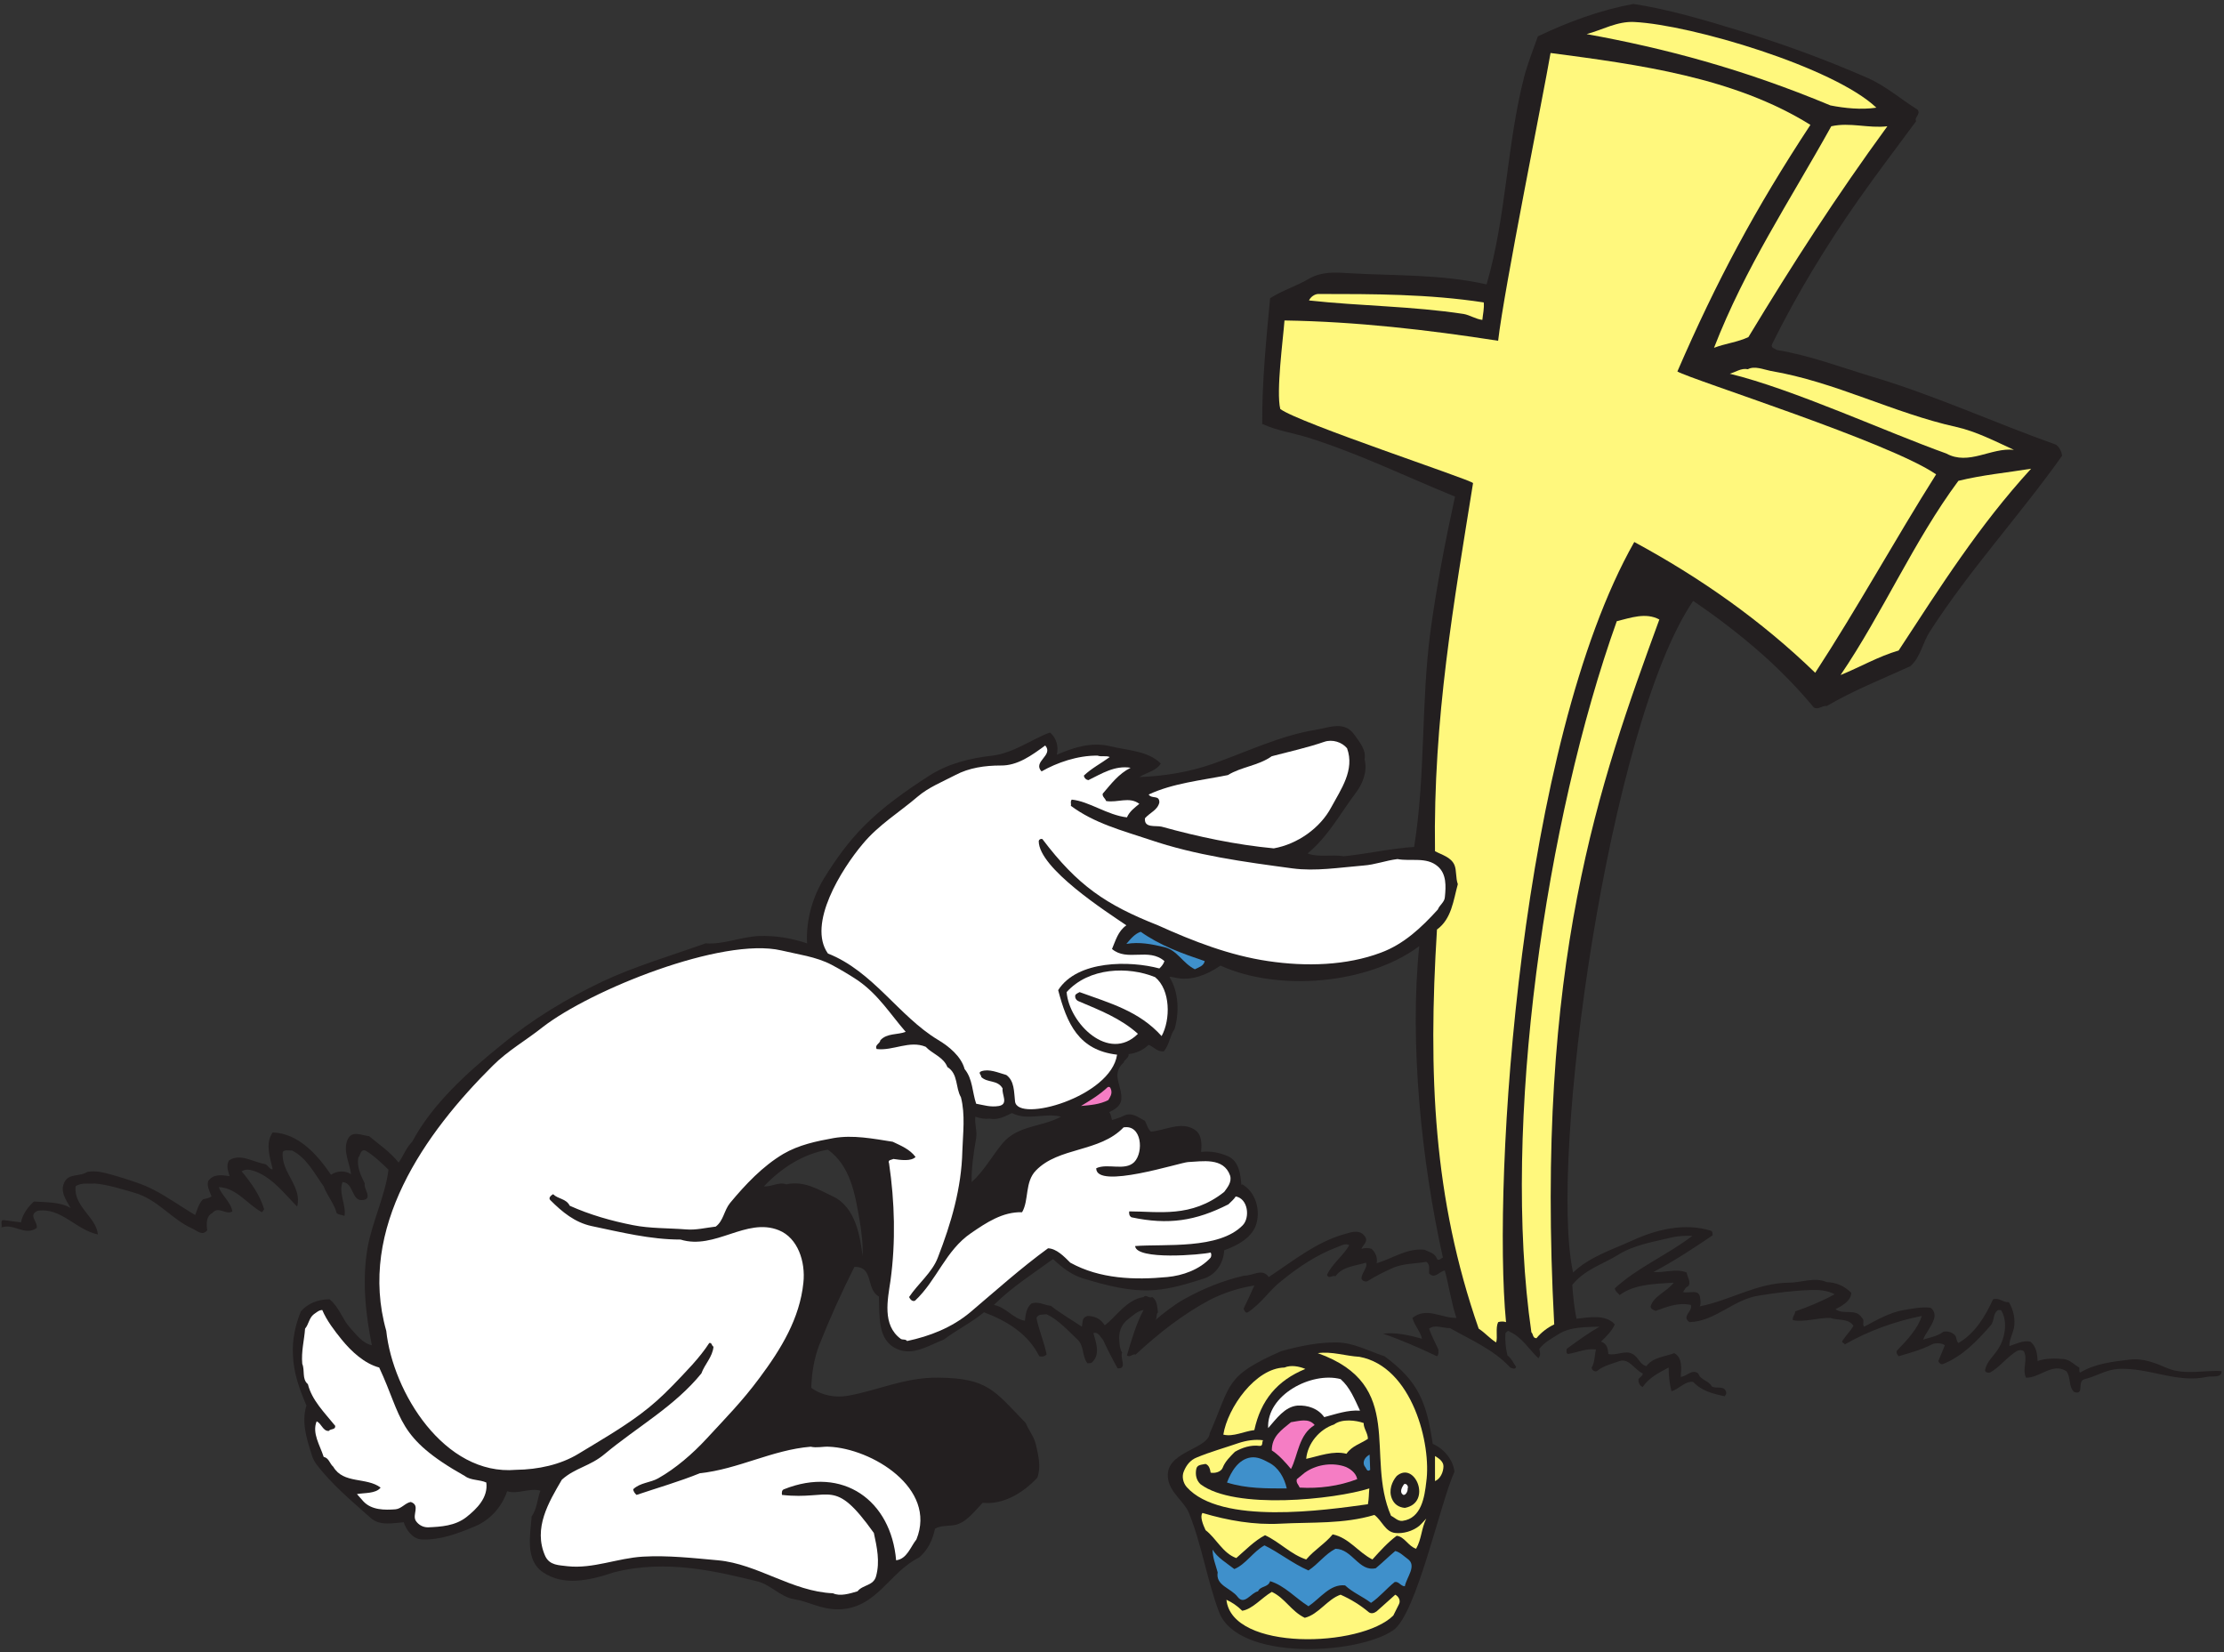 <?xml version="1.0" encoding="UTF-8" standalone="no"?>
<svg
   xmlns:dc="http://purl.org/dc/elements/1.1/"
   xmlns:cc="http://creativecommons.org/ns#"
   xmlns:rdf="http://www.w3.org/1999/02/22-rdf-syntax-ns#"
   xmlns:svg="http://www.w3.org/2000/svg"
   xmlns="http://www.w3.org/2000/svg"
   viewBox="0 0 757.333 562.667"
   height="562.667"
   width="757.333"
   xml:space="preserve"
   id="svg2"
   version="1.1"><rect x="0" y="0" width="757.333" height="562.667" fill="#333333" stroke="none"/><defs
     id="defs6" /><g
     transform="matrix(1.333,0,0,-1.333,0,562.667)"
     id="g10"><g
       transform="scale(0.1)"
       id="g12"><path
         id="path14"
         style="fill:#231f20;fill-opacity:1;fill-rule:evenodd;stroke:none"
         d="m 3090.56,559.84 c 55.44,126.719 37.44,145.441 182.16,209.519 46.8,12.961 95.04,23.039 143.28,22.321 42.48,-0.719 80.64,-22.321 120.96,-35.282 86.4,-64.078 107.28,-116.636 123.12,-223.918 28.08,-11.519 52.56,-41.039 55.44,-71.281 -36,-77.758 -96.48,-362.879 -156.24,-404.64 -92.16,-63.359 -396.72,-79.199 -444.96,46.082 -30.96,82.078 -43.92,171.359 -77.04,253.441 -12.24,29.52 -47.52,51.117 -53.28,86.398 -11.52,71.282 101.52,74.161 106.56,117.36 z m -975.6,724.32 c 57.6,-41.76 69.12,-112.32 80.64,-178.56 5.04,-29.52 9.36,-62.64 7.92,-93.6 -5.76,48.24 -17.28,125.28 -75.6,152.64 -36.72,17.28 -73.44,41.04 -119.52,30.96 -18.72,7.2 -38.16,-7.2 -56.88,-5.04 46.08,48.24 100.8,82.8 163.44,93.6 z m 575.28,-279.36 c 23.04,-22.32 48.24,-41.038 77.04,-49.679 59.76,-18 120.96,-34.562 183.6,-29.519 43.92,3.597 84.24,16.558 125.28,29.519 30.24,10.078 49.68,39.598 51.12,71.999 32.4,11.52 73.44,32.4 82.8,69.84 9.36,35.28 -2.88,79.2 -36.72,98.64 l -2.16,-1.44 c -2.16,26.64 -5.76,60.48 -34.56,73.44 -20.88,8.64 -43.2,13.68 -68.4,10.8 2.16,20.16 2.16,45.36 -16.56,56.88 -34.56,22.32 -74.88,-2.16 -111.6,-5.04 -7.92,6.48 -10.08,18 -15.12,27.36 -16.56,8.64 -33.84,23.76 -54.72,12.96 -9.36,-5.04 -19.44,-7.2 -29.52,-10.8 -2.16,6.48 -2.16,14.4 -7.2,20.16 11.52,5.76 29.52,14.4 30.96,33.12 2.88,33.84 -27.36,63.36 5.76,93.6 2.16,7.92 14.4,12.24 12.96,21.6 19.44,2.16 36.72,10.08 51.12,23.76 12.96,-5.04 22.32,-18.72 38.88,-16.56 14.4,17.28 15.12,39.6 27.36,56.88 12.24,42.48 10.8,94.32 -12.96,132.48 3.6,7.2 46.8,-27.36 130.32,29.52 147.6,-66.96 375.84,-48.24 507.6,49.68 -25.2,-248.4 5.76,-550.08 60.48,-795.6 -5.04,-1.44 -9.36,-9.361 -15.12,-3.6 -4.32,15.12 -20.88,18 -32.4,23.76 -44.64,4.32 -80.64,-22.32 -121.68,-34.56 2.88,15.12 -3.6,28.08 -12.96,36.72 -7.2,2.88 -18,2.88 -25.92,0 3.6,10.08 18,18.72 9.36,30.96 -12.24,19.44 -34.56,12.24 -51.12,7.2 -73.44,-20.16 -132.48,-69.118 -195.12,-110.161 -15.84,23.761 -41.04,2.883 -62.64,3.601 -54,-12.238 -106.56,-33.84 -154.08,-60.48 -26.64,-15.121 -51.12,-34.559 -74.88,-54.719 8.64,6.481 2.16,13.68 8.64,21.598 -2.16,14.402 -1.44,29.519 -14.4,38.883 -9.36,-4.321 -15.84,7.918 -22.32,0 -44.64,-6.481 -73.44,-54.723 -99.36,-72 -10.08,16.558 -25.92,23.757 -43.92,23.757 -15.12,-4.32 -11.52,-15.117 -14.4,-27.359 -28.08,18.719 -52.56,32.398 -79.2,53.281 -16.56,1.438 -31.68,12.239 -49.68,5.758 -12.96,-10.801 -15.12,-29.519 -16.56,-43.918 -30.24,5.039 -48.24,34.559 -79.2,40.32 46.08,46.079 100.08,79.918 151.2,117.359 z m -196.56,308.88 c 2.88,19.44 -4.32,35.28 -2.16,54.72 11.52,-4.32 25.92,-6.48 36.72,-5.04 20.16,-4.32 39.6,5.76 56.88,14.4 39.6,-20.88 84.24,1.44 125.28,-9.36 -48.24,-26.64 -110.16,-21.6 -149.04,-67.68 -27.36,-33.12 -48.24,-72 -79.2,-99.36 -0.72,37.44 5.04,74.88 11.52,112.32 z M 9.68,1104.16 53.602,1098.4 c 4.32,21.6 18,39.6 33.117,53.28 30.961,-2.16 67.679,-0.72 93.601,-16.56 -12.242,21.6 -28.8,43.92 -14.398,68.4 11.519,20.16 39.598,11.52 56.879,23.76 25.918,5.04 51.121,-4.32 75.597,-10.8 32.403,-10.08 64.801,-19.44 95.043,-35.28 36,-18.72 69.84,-43.2 105.118,-64.08 5.761,13.68 8.64,28.8 20.16,40.32 7.203,1.44 15.121,2.88 21.601,7.2 -4.32,12.24 -12.242,25.2 -8.64,38.88 12.961,19.44 35.281,15.84 54.718,12.96 -3.597,14.4 -9.359,25.2 -1.437,40.32 29.519,18.72 61.199,-4.32 91.437,-9.36 7.922,-1.44 12.961,-15.84 20.161,-12.96 -7.2,30.96 -19.438,66.24 0,93.6 65.519,-2.16 113.761,-56.16 149.043,-108 15.117,10.08 35.277,11.52 51.117,1.44 -2.879,28.08 -21.598,59.04 -8.641,88.56 10.801,24.48 36.723,10.08 54.723,8.64 25.918,-21.6 54,-40.32 75.599,-67.68 12.24,17.28 18.72,37.44 34.56,53.28 51.12,95.76 139.68,176.4 228.24,247.68 79.2,65.52 166.32,118.08 258.48,162 84.96,39.6 174.24,65.52 262.8,97.2 45.36,-3.6 90,16.56 136.08,18.72 42.48,1.44 81.36,-5.04 123.12,-18.72 -2.88,59.04 13.68,117.36 43.92,167.04 29.52,47.52 61.92,92.88 101.52,132.48 48.24,48.96 108.72,91.44 167.04,128.88 48.24,30.96 103.68,44.64 161.28,51.12 54,6.48 102.24,43.2 146.88,59.04 17.28,-14.4 22.32,-37.44 17.28,-56.88 41.04,18 87.84,33.84 137.52,21.6 44.64,-10.8 95.76,-11.52 128.16,-43.92 -10.8,-18.72 -36.72,-23.04 -54.72,-34.56 61.92,2.16 125.28,12.24 185.76,33.12 88.56,30.96 172.8,72.72 266.4,87.84 31.68,5.04 72,23.76 97.2,-12.96 12.96,-18 30.96,-39.6 25.92,-62.64 7.92,-28.8 -3.6,-61.2 -22.32,-85.68 -39.6,-52.56 -70.56,-111.6 -123.12,-154.8 27.36,-10.8 62.64,-2.16 92.16,-7.2 59.76,5.76 120.24,20.16 180,23.76 29.52,183.6 17.28,367.2 41.76,551.52 15.84,115.2 37.44,228.24 62.64,343.44 -125.28,51.12 -246.24,110.16 -374.4,150.48 -39.6,12.24 -80.64,18 -118.08,35.28 -0.72,105.12 10.08,214.56 20.16,321.12 31.68,20.16 67.68,30.96 99.36,49.68 30.96,18 64.8,16.56 97.2,14.4 119.52,-7.2 237.6,-2.16 356.4,-28.8 50.4,172.08 51.12,354.24 95.76,529.2 9.36,35.28 23.04,69.84 35.28,104.4 77.04,36.72 158.4,66.96 244.08,82.8 89.28,-13.68 176.4,-39.6 264.24,-66.24 114.48,-34.56 226.08,-75.6 334.8,-123.12 45.36,-20.16 84.24,-54 126.72,-80.64 9.36,-12.24 -9.36,-19.44 -3.6,-29.52 -48.24,-65.52 -99.36,-132.48 -146.88,-200.16 -82.8,-118.08 -157.68,-241.2 -221.04,-369.36 -4.32,-10.08 7.92,-11.52 12.96,-15.12 82.8,-13.68 158.4,-42.48 236.88,-66.24 163.44,-48.24 316.08,-118.8 475.92,-175.68 9.36,-7.92 13.68,-17.28 15.12,-28.08 -108.72,-153.36 -236.16,-290.88 -338.4,-450 -18,-28.08 -23.76,-66.24 -49.68,-87.84 -71.28,-32.4 -144,-61.2 -213.12,-101.52 -12.24,2.16 -20.88,-10.8 -33.12,-3.6 -38.88,46.8 -82.8,92.16 -130.32,134.64 -56.16,49.68 -115.2,95.04 -177.84,137.52 -215.28,-316.08 -370.08,-1427.76 -306.72,-1715.762 41.76,40.322 100.08,58.322 151.92,82.082 59.04,27.36 133.2,46.08 200.88,24.48 4.32,-2.16 2.88,-7.2 3.6,-11.52 -48.96,-33.12 -97.92,-65.518 -151.2,-93.6 28.08,-2.879 56.88,10.082 84.96,-1.442 1.44,-11.519 12.24,-24.476 3.6,-35.277 -7.2,-2.16 -8.64,-9.359 -12.96,-14.402 16.56,-5.039 41.76,10.082 43.92,-16.559 0.72,-6.48 2.16,-15.121 -1.44,-20.16 77.76,15.121 146.16,59.762 227.52,60.48 32.4,0 66.24,15.121 97.2,1.442 24.48,-0.723 45.36,-10.082 62.64,-27.364 -0.72,-20.878 -24.48,-33.839 -40.32,-41.757 20.88,-15.84 51.84,3.597 67.68,-22.321 7.92,-5.761 -0.72,-17.281 5.76,-22.32 32.4,17.281 64.8,36 100.8,42.48 23.04,3.602 46.08,8.641 68.4,5.758 9.36,-5.758 12.96,-18.718 8.64,-29.519 -5.76,-18.719 -22.32,-36.719 -27.36,-51.84 18,5.762 36.72,8.641 51.84,20.16 10.08,2.16 23.04,-0.719 30.96,-10.801 2.88,-6.476 2.16,-12.957 7.2,-18 42.48,24.481 68.4,67.684 88.56,111.602 16.56,5.039 25.2,-8.641 40.32,-7.199 11.52,-18.719 17.28,-43.922 12.96,-66.243 -3.6,-15.839 -12.24,-30.957 -11.52,-46.078 17.28,5.762 35.28,15.121 53.28,11.52 15.12,-11.52 18,-30.961 18.72,-49.68 19.44,7.199 46.08,7.199 66.24,5.039 16.56,-1.437 26.64,-14.398 40.32,-21.597 0.72,-4.321 -1.44,-10.082 2.16,-12.961 38.16,23.039 83.52,28.078 126.72,33.121 35.28,4.32 66.96,-9.364 97.2,-22.321 43.92,-18 99.36,-3.601 137.52,-7.203 0,-18.718 -23.76,-11.519 -36.72,-14.398 -77.76,-17.281 -149.76,24.48 -227.52,20.16 -31.68,-2.16 -55.44,-18.719 -84.96,-25.918 -22.32,-5.043 0.72,-41.762 -27.36,-33.121 -15.12,12.961 -7.92,38.16 -20.16,53.277 -35.28,23.043 -68.4,-18 -102.96,-16.558 -10.8,21.601 5.76,46.8 -5.76,67.679 -12.96,7.922 -23.04,-3.597 -33.12,-10.8 -18,-14.399 -32.4,-32.399 -53.28,-43.918 -5.04,-0.719 -13.68,0 -12.24,7.199 3.6,19.441 20.16,33.84 30.96,49.68 18.72,26.64 28.08,70.562 10.8,100.8 -1.44,3.602 -5.76,1.442 -8.64,2.16 -14.4,-9.359 -8.64,-27.359 -18.72,-38.878 -34.56,-39.602 -71.28,-78.481 -120.96,-98.641 -5.76,-2.883 -11.52,2.16 -12.96,7.199 5.76,13.68 10.8,26.641 16.56,40.32 -8.64,6.481 -24.48,6.481 -33.12,2.161 -28.08,-14.403 -56.16,-21.602 -84.96,-30.243 -3.6,4.321 -7.92,10.801 -3.6,15.122 25.2,25.921 53.28,56.16 62.64,87.839 -68.4,-13.679 -136.08,-38.16 -196.56,-72.718 -2.16,5.039 -10.08,3.597 -5.04,10.8 8.64,12.957 18.72,22.321 27.36,36.719 -13.68,20.16 -41.04,12.961 -59.04,20.16 -31.68,0.719 -66.96,-11.519 -95.76,-5.761 -2.16,9.363 5.76,13.679 5.76,22.32 34.56,12.242 68.4,25.922 100.8,43.922 -18.72,10.078 -41.04,11.519 -60.48,10.801 -45.36,-1.442 -89.28,-7.204 -133.92,-14.403 -64.8,-10.078 -110.16,-65.519 -176.4,-67.679 -21.6,15.121 8.64,26.64 3.6,43.921 -32.4,7.2 -61.92,-5.043 -90,-15.121 -5.04,2.16 -12.96,4.321 -12.96,11.52 8.64,27.359 41.76,37.441 59.04,60.48 -46.8,-2.879 -100.8,-3.601 -138.24,-31.679 -4.32,5.757 -10.8,8.64 -12.24,17.281 59.04,54 133.92,84.958 198,133.918 -15.12,0.72 -35.28,0 -51.12,-3.6 -47.52,-11.52 -96.48,-18.72 -138.24,-44.64 -39.6,-24.479 -85.68,-37.44 -117.36,-77.041 2.16,-28.797 5.04,-58.321 10.8,-86.399 31.68,3.602 74.16,12.238 97.92,-14.398 -7.2,-16.563 -22.32,-31.68 -35.28,-43.922 15.84,-5.039 18,-20.16 18.72,-31.68 20.16,-5.039 43.2,10.801 61.92,0 15.12,-7.918 18.72,-27.359 35.28,-30.961 17.28,23.043 46.8,23.762 71.28,33.121 22.32,-12.238 17.28,-41.039 16.56,-60.48 15.84,0.719 28.08,20.879 44.64,8.64 5.76,-17.281 26.64,-18 34.56,-33.121 12.24,-7.199 31.68,3.602 36.72,-14.398 1.44,-4.32 -1.44,-7.199 -3.6,-10.801 -29.52,6.481 -58.32,12.961 -80.64,36.719 -20.88,2.883 -36,-18.719 -55.44,-23.758 -5.04,19.438 -7.2,40.32 -7.2,60.481 -24.48,-12.961 -50.4,-25.922 -66.24,-49.68 -7.92,2.879 -11.52,11.519 -10.8,20.16 3.6,5.039 11.52,8.637 10.8,14.398 -20.16,8.641 -34.56,39.602 -59.04,31.68 -19.44,-7.199 -41.04,-11.519 -58.32,-25.922 -6.48,-2.156 -12.96,3.602 -12.96,9.364 7.92,12.957 7.2,30.238 10.8,46.078 -23.76,3.601 -48.24,-7.918 -71.28,-11.52 -6.48,2.879 -2.88,8.641 -3.6,12.961 28.8,20.879 54,39.598 84.24,56.879 -33.12,-1.441 -74.88,0.719 -106.56,-20.16 -18,-11.52 -33.84,-19.442 -47.52,-36.719 2.16,-9.359 4.32,-15.84 -2.16,-23.762 -23.04,20.879 -41.76,54 -73.44,67.68 -3.6,5.039 -7.92,-0.719 -10.8,-3.598 -1.44,-18 0.72,-38.882 5.04,-56.882 10.08,-7.2 15.12,-19.438 22.32,-29.52 -2.88,-6.48 -8.64,-4.32 -15.12,-1.437 -42.48,46.078 -100.8,70.558 -154.08,100.796 -17.28,-0.718 -37.44,10.082 -53.28,-1.437 6.48,-18.723 15.84,-36 23.76,-53.281 0,-6.481 1.44,-12.961 -3.6,-17.282 -45.36,21.602 -91.44,41.762 -137.52,57.602 28.8,4.32 66.96,-3.602 99.36,-12.961 -4.32,19.441 -19.44,33.84 -24.48,53.281 36,28.801 74.16,-0.718 112.32,0 -12.96,38.879 -18.72,80.641 -29.52,120.961 -13.68,-1.441 -25.92,-23.043 -40.32,-7.199 -0.72,10.078 3.6,23.039 -7.2,29.52 -27.36,-5.043 -55.44,-3.602 -82.8,-14.403 -23.04,-10.078 -46.08,-21.597 -67.68,-35.277 -6.48,-1.442 -12.96,0.719 -15.12,7.199 0.72,15.117 17.28,28.801 11.52,40.32 -27.36,-8.64 -59.76,-9.359 -77.76,-34.562 -7.92,3.601 -18,-8.641 -21.6,3.601 12.24,27.36 41.04,48.24 56.88,75.6 -10.08,6.48 -22.32,-2.16 -33.12,-5.76 -51.12,-19.44 -97.2,-50.398 -139.68,-84.961 -30.96,-23.757 -51.84,-58.32 -86.4,-80.64 -5.76,-3.598 -9.36,5.043 -10.8,9.363 9.36,19.438 18.72,38.879 27.36,59.039 -38.16,-5.762 -78.48,-18.723 -113.76,-36.723 -69.84,-37.437 -131.04,-85.679 -189.36,-139.679 -8.64,2.883 -13.68,-8.637 -22.32,-2.16 11.52,39.601 24.48,82.8 42.48,115.921 -15.12,-2.16 -25.92,-12.96 -38.16,-22.32 -19.44,-14.398 -25.92,-33.84 -23.76,-56.879 0.72,-9.359 1.44,-20.883 7.2,-29.519 -6.48,-14.403 14.4,-41.762 -11.52,-40.321 -12.96,23.039 -26.64,49.68 -36.72,72 -7.2,7.918 -12.96,22.321 -25.2,18 6.48,-23.761 18.72,-54 -3.6,-74.882 -3.6,-2.879 -7.92,-1.438 -11.52,-2.161 -14.4,18 -7.92,43.922 -25.2,60.481 -23.76,22.32 -49.68,51.121 -79.2,64.801 -9.36,-1.442 -20.88,1.441 -25.92,-9.36 6.48,-32.398 20.16,-62.64 25.92,-93.601 -6.48,-5.758 -11.52,-5.758 -18.72,-4.321 -28.8,58.321 -84.24,90.723 -141.12,112.321 -31.68,-25.918 -69.12,-44.641 -102.96,-69.84 -37.44,-14.399 -78.48,-42.481 -119.52,-23.758 -50.4,22.32 -43.92,83.52 -46.08,133.918 -34.56,19.441 -11.52,76.32 -62.64,75.602 -33.12,-66.243 -62.64,-131.039 -90,-200.161 -12.96,-33.839 -18.72,-69.839 -20.16,-108.718 27.36,-20.16 62.64,-25.922 94.32,-20.16 77.04,13.679 145.44,47.519 231.12,46.078 125.28,-1.442 141.84,-32.399 222.48,-115.918 8.64,-20.883 20.16,-32.403 25.92,-54.723 6.48,-28.801 13.68,-57.598 3.6,-84.957 -35.28,-38.16 -87.12,-69.844 -139.68,-64.082 -20.16,-20.879 -42.48,-51.84 -72,-56.879 -16.56,-2.883 -35.28,-0.723 -49.68,-9.359 -5.76,-27.364 -16.56,-52.563 -40.32,-73.442 -76.32,-36.718 -108.72,-131.761 -207.36,-132.48 -44.64,0 -72.72,19.441 -112.32,25.922 -35.28,5.758 -60.48,38.16 -95.76,46.078 -95.76,23.039 -229.68,57.601 -365.04,22.32 -64.08,-21.601 -128.88,-34.558 -180,0 -46.8,30.961 -33.12,95.762 -29.52,143.281 13.68,18 15.12,47.52 22.32,65.52 -28.8,7.918 -56.88,-10.082 -84.96,-1.441 -13.68,-40.321 -43.2,-73.438 -82.8,-90 -43.2,-18 -88.56,-35.282 -136.08,-33.122 -23.04,1.442 -38.88,24.481 -45.36,43.922 -28.8,-2.16 -61.2,-10.082 -84.962,11.52 -48.957,43.922 -100.078,85.68 -139.679,138.961 -6.481,9.359 -9.36,18 -12.239,28.078 -11.519,36 -24.48,79.203 -11.519,119.519 -17.281,40.321 -33.121,82.801 -34.563,130.321 -2.16,38.16 6.481,76.32 20.161,110.16 18,20.883 44.64,30.961 73.441,30.961 25.199,-20.879 32.398,-50.399 51.121,-71.281 15.84,-17.278 32.399,-41.039 56.879,-46.079 -16.559,82.079 -25.199,167.04 -10.801,249.84 12.242,66.96 46.082,136.08 53.281,198.72 -17.281,16.56 -38.878,37.44 -59.039,48.96 -12.961,3.6 -12.242,-12.24 -18,-18 -4.32,-23.76 6.481,-46.08 16.559,-66.24 -4.32,-12.96 22.32,-39.6 -5.762,-42.48 -28.797,-2.88 -21.597,43.92 -51.117,46.08 -10.801,-27.36 10.078,-60.48 5.039,-86.4 -6.48,2.88 -14.398,2.16 -20.16,7.2 -5.039,22.32 -24.48,44.64 -33.121,68.4 -23.039,31.68 -42.481,72 -80.641,91.44 -7.918,-0.72 -18,2.88 -23.758,-3.6 -5.761,-51.84 50.399,-87.84 36.719,-139.68 -30.961,30.96 -65.519,77.76 -113.758,92.16 -10.082,2.88 -18.722,3.6 -28.082,-2.16 24.481,-29.52 46.801,-60.48 57.602,-97.2 -2.883,-2.16 -2.883,-5.04 -5.762,-7.2 -36.719,19.44 -64.801,62.64 -110.16,64.08 7.922,-22.32 30.961,-38.16 34.563,-61.92 -15.84,-10.8 -35.282,15.12 -51.122,-4.32 -16.558,-7.92 -15.121,-29.52 -12.96,-43.92 -12.239,-15.12 -24.481,-2.16 -36.719,3.6 -54,23.76 -89.281,74.88 -149.039,92.16 -33.121,9.36 -67.684,20.88 -102.961,23.76 -8.641,-2.16 -33.121,3.6 -47.52,-7.2 -5.761,-51.84 53.278,-79.2 56.879,-123.12 -56.879,12.24 -94.32,69.84 -154.082,60.48 -25.199,-11.52 1.441,-28.08 -2.156,-43.92 -30.961,-21.6 -58.32,12.96 -90,1.44 2.156,6.48 -4.32,19.44 5.758,18.72" /><path
         id="path16"
         style="fill:#ffffff;fill-opacity:1;fill-rule:evenodd;stroke:none"
         d="m 779.359,826.961 c 9.36,10.801 10.082,27.359 22.321,36.719 6.48,4.32 12.961,10.8 21.601,10.8 11.52,-27.359 31.68,-53.281 49.68,-75.601 25.199,-30.957 58.32,-61.199 95.758,-71.277 C 1029.2,598 1011.92,549.039 1187.6,450.398 c 15.12,-11.519 37.44,-8.636 54.72,-16.558 5.04,-38.16 -23.76,-66.961 -51.12,-88.559 -28.8,-22.32 -64.8,-24.48 -97.92,-25.922 -12.24,0 -23.76,5.762 -30.96,16.563 -10.08,15.84 12.24,39.598 -12.96,48.238 -13.68,-2.16 -23.76,-17.281 -38.88,-18.719 -28.082,-2.16 -61.199,-2.16 -82.082,20.161 L 911.84,404.32 c 19.441,3.602 48.242,0.719 60.48,16.559 -36,27.359 -95.039,8.641 -120.961,53.281 -9.359,7.918 -10.8,22.32 -24.48,25.199 -9.359,29.52 -30.238,60.481 -18,90.723 12.961,-5.762 15.84,-25.203 30.961,-24.48 5.039,6.476 17.281,2.16 16.558,12.957 -27.359,33.839 -59.757,65.523 -69.839,106.562 -15.84,12.961 -7.2,35.277 -14.399,51.84 -2.879,32.398 5.039,59.758 7.199,90" /><path
         id="path18"
         style="fill:#ffffff;fill-opacity:1;fill-rule:evenodd;stroke:none"
         d="m 1258.88,1498.72 c 38.88,38.88 84.24,64.08 126.72,97.92 123.12,95.76 459.36,231.12 609.84,196.56 41.76,-10.08 89.28,-15.84 128.88,-36.72 23.04,-12.24 46.08,-25.92 67.68,-40.32 52.56,-36.72 82.8,-86.4 121.68,-131.04 -20.16,-7.92 -48.24,-2.88 -64.8,-21.6 -0.72,-8.64 -15.12,-11.52 -9.36,-22.32 42.48,-5.04 83.52,23.04 125.28,5.76 16.56,-18 45.36,-25.92 55.44,-51.84 28.08,-17.28 20.16,-52.56 34.56,-77.04 11.52,-45.36 5.04,-92.16 3.6,-137.52 -2.16,-95.04 -28.8,-185.04 -62.64,-272.16 -14.4,-38.162 -50.4,-66.24 -73.44,-100.798 2.88,-5.762 7.92,-12.243 15.12,-9.364 56.16,52.563 77.76,128.162 143.28,172.802 38.88,26.64 80.64,54.72 130.32,53.28 18,30.96 6.48,77.04 35.28,106.56 58.32,60.48 162.72,46.08 223.92,110.16 46.8,7.92 51.84,-63.36 27.36,-88.56 -23.76,-23.76 -68.4,-2.16 -97.2,-15.84 -0.72,-55.44 215.28,15.12 234.72,15.84 35.28,1.44 90.72,12.96 107.28,-34.56 5.04,-16.56 -7.2,-30.96 -15.12,-41.76 -84.24,-66.96 -167.76,-49.68 -242.64,-49.68 -0.72,-5.76 0,-11.52 5.76,-15.12 94.32,-20.16 164.16,-9.36 247.68,33.12 6.48,6.48 14.4,12.96 18.72,20.16 31.68,-5.76 36.72,-54 18,-73.44 -60.48,-62.64 -199.44,-47.52 -275.04,-53.28 2.88,-36.72 169.92,-22.32 192.96,-16.56 2.16,-2.88 2.16,-9.36 0,-12.96 -28.08,-30.959 -72,-46.08 -110.88,-49.681 -83.52,-7.918 -172.08,-5.039 -247.68,36.722 -15.84,15.839 -35.28,35.999 -56.88,36.719 -69.12,-50.398 -132.48,-107.281 -198.72,-163.441 -47.52,-39.598 -103.68,-61.199 -161.28,-73.438 -4.32,5.758 -11.52,2.16 -16.56,5.758 -47.52,35.281 -33.12,100.082 -25.92,148.32 13.68,99.361 10.8,201.601 -3.6,299.521 -4.32,10.08 6.48,8.64 10.8,11.52 19.44,-2.88 45.36,-6.48 56.88,5.04 -15.12,20.16 -37.44,28.8 -58.32,38.88 -50.4,7.92 -101.52,18 -151.2,9.36 -43.92,-7.92 -88.56,-17.28 -128.16,-40.32 -53.28,-31.68 -97.2,-78.48 -136.08,-125.28 -15.84,-19.44 -16.56,-45.36 -36.72,-60.48 -25.2,-2.88 -50.4,-9.36 -75.6,-7.2 -45.36,3.6 -92.16,2.16 -135.36,10.8 -55.44,10.8 -110.88,26.64 -162,49.68 -9.36,18.72 -29.52,16.56 -42.48,29.52 -5.04,-2.88 -12.96,-9.36 -7.2,-15.12 30.96,-30.96 62.64,-56.88 105.12,-66.24 75.6,-15.84 150.48,-34.56 227.52,-34.56 88.56,-27.36 167.76,57.6 251.28,23.76 48.24,-19.44 68.4,-79.92 62.64,-133.92 -9.36,-91.441 -56.88,-169.199 -111.6,-242.64 -45.36,-61.2 -84.96,-100.801 -136.08,-156.239 -35.28,-38.16 -78.48,-75.601 -123.12,-100.8 -20.16,-11.52 -46.08,-10.801 -64.08,-28.082 0.72,-5.039 3.6,-10.079 8.64,-14.399 53.28,18 108.72,33.84 162,55.442 97.2,10.078 185.04,59.757 282.96,67.679 15.12,-3.601 30.96,0.719 46.08,0 109.44,-4.32 277.2,-105.84 223.92,-236.883 -15.12,-18.718 -23.76,-49.679 -51.84,-53.277 -12.96,152.641 -135.36,241.918 -286.56,181.438 -5.76,-2.161 -5.76,-8.637 -5.04,-14.399 127.44,-14.398 131.76,46.801 234.72,-97.199 7.92,-36.723 15.84,-72.723 5.76,-110.16 -6.48,-25.199 -33.84,-21.602 -47.52,-38.879 -19.44,-5.762 -44.64,-13.684 -62.64,-5.043 -104.4,4.32 -192.24,74.883 -293.76,84.242 -64.08,5.758 -128.16,12.961 -191.52,9.359 -64.8,-3.601 -128.16,-31.679 -192.96,-24.48 -20.88,2.879 -45.36,1.441 -56.88,25.922 -31.68,71.277 9.36,138.238 42.48,195.117 34.56,30.961 72,33.84 110.16,66.242 82.08,68.399 177.84,120.957 246.24,205.199 8.64,23.758 28.8,42.481 30.96,68.399 -5.04,2.16 -3.6,10.801 -10.8,9.359 -24.48,-38.156 -60.48,-74.156 -93.6,-108.718 -27.36,-28.079 -51.84,-50.399 -82.8,-73.438 -50.4,-37.441 -104.4,-68.402 -157.68,-100.801 -46.08,-28.082 -102.96,-40.32 -159.84,-41.043 -182.88,-15.84 -314.64,198.723 -331.201,354.961 -74.16,262.081 98.641,505.441 272.161,677.521" /><path
         id="path20"
         style="fill:#ffffff;fill-opacity:1;fill-rule:evenodd;stroke:none"
         d="m 2203.52,2064.64 c 41.04,49.68 94.32,81.36 141.12,121.68 28.08,23.76 62.64,37.44 95.76,54.72 35.28,18.72 75.6,24.48 115.92,24.48 43.2,-0.72 79.2,25.92 113.76,51.12 22.32,-25.2 -33.12,-41.04 -9.36,-66.24 38.88,22.32 92.16,41.04 143.28,40.32 9.36,-3.6 21.6,0.72 30.96,-3.6 -21.6,-15.84 -46.8,-28.8 -66.24,-47.52 1.44,-6.48 5.04,-10.08 11.52,-11.52 33.84,16.56 67.68,38.16 108,31.68 -30.96,-15.84 -48.96,-40.32 -71.28,-66.24 -1.44,-7.92 6.48,-11.52 8.64,-18.72 29.52,-5.04 59.04,12.24 84.96,-7.2 -11.52,-9.36 -25.2,-19.44 -31.68,-34.56 -50.4,5.76 -96.48,41.04 -141.12,45.36 -4.32,-6.48 -0.72,-9.36 -2.16,-15.84 59.76,-44.64 131.76,-63.36 200.88,-86.4 118.08,-40.32 241.92,-56.88 365.04,-73.44 59.04,-7.92 119.52,2.16 180.72,7.2 30.96,2.16 57.6,12.96 87.84,16.56 33.84,-6.48 74.16,6.48 102.96,-18.72 22.32,-19.44 20.88,-50.4 18,-78.48 -0.72,-12.96 -13.68,-20.16 -18,-31.68 -42.48,-46.8 -87.12,-88.56 -145.44,-110.16 -87.84,-33.12 -191.52,-36 -288,-21.6 -97.92,14.4 -190.8,50.4 -281.52,91.44 -133.2,52.56 -205.2,101.52 -295.2,220.32 -5.04,1.44 -8.64,-1.44 -9.36,-5.04 0,-69.84 174.24,-181.44 223.92,-215.28 -21.6,-15.12 -27.36,-38.88 -36.72,-60.48 38.88,-33.12 93.6,4.32 133.92,-30.96 -2.16,-7.2 -7.92,-14.4 -12.96,-18.72 -74.88,20.16 -209.52,21.6 -258.48,-55.44 22.32,-84.96 51.84,-153.36 150.48,-164.88 -15.84,-108 -254.16,-174.96 -260.64,-119.52 -2.88,25.2 -1.44,52.56 -22.32,67.68 -20.88,5.76 -43.92,16.56 -64.08,9.36 -9.36,-3.6 0.72,-9.36 0,-14.4 15.84,-15.84 41.76,-6.48 54.72,-29.52 -2.88,-15.12 15.84,-39.6 -9.36,-44.64 -22.32,-3.6 -38.16,2.16 -58.32,5.76 -10.08,29.52 -8.64,63.36 -29.52,88.56 -8.64,32.4 -40.32,58.32 -68.4,74.88 -100.08,60.48 -165.6,174.96 -280.8,220.32 -53.28,75.6 35.28,216 88.56,279.36" /><path
         id="path22"
         style="fill:#ffffff;fill-opacity:1;fill-rule:evenodd;stroke:none"
         d="m 2950.88,1724.8 c 39.6,-32.4 39.6,-108.72 16.56,-150.48 -57.6,64.08 -132.48,84.24 -209.52,112.32 -3.6,-2.16 -7.92,-3.6 -10.8,-7.2 -2.16,-7.92 2.88,-14.4 9.36,-16.56 52.56,-22.32 106.56,-43.2 150.48,-82.8 -74.16,-74.16 -175.68,26.64 -182.16,106.56 56.88,63.36 157.68,66.24 226.08,38.16" /><path
         id="path24"
         style="fill:#f57dc4;fill-opacity:1;fill-rule:evenodd;stroke:none"
         d="m 2829.92,1444 c 6.48,2.16 7.2,-3.6 8.64,-7.2 2.88,-10.8 -2.88,-18 -7.2,-25.92 -22.32,-11.52 -46.8,-12.96 -69.84,-15.12 23.76,14.4 46.8,28.08 68.4,48.24" /><path
         id="path26"
         style="fill:#3f90cb;fill-opacity:1;fill-rule:evenodd;stroke:none"
         d="m 2914.16,1840.72 c 49.68,-35.28 105.84,-55.44 163.44,-74.88 -2.88,-12.96 -15.84,-15.84 -25.2,-20.88 -31.68,15.84 -45.36,49.68 -79.2,56.88 -30.24,7.2 -62.64,13.68 -95.76,7.92 10.08,12.24 22.32,26.64 36.72,30.96" /><path
         id="path28"
         style="fill:#ffffff;fill-opacity:1;fill-rule:evenodd;stroke:none"
         d="m 2961.68,2171.2 c 0,20.16 -18.72,7.92 -27.36,20.16 61.2,28.8 133.92,36 202.32,49.68 35.28,21.6 77.76,23.76 112.32,48.24 43.92,11.52 90,21.6 133.92,36.72 20.88,7.2 45.36,-0.72 58.32,-16.56 20.16,-55.44 -15.84,-105.12 -40.32,-150.48 -28.08,-53.28 -86.4,-94.32 -146.88,-105.12 -97.92,9.36 -192.96,29.52 -286.56,55.44 -15.84,3.6 -45.36,-4.32 -42.48,21.6 13.68,15.12 32.4,20.88 36.72,40.32" /><path
         id="path30"
         style="fill:#fff87d;fill-opacity:1;fill-rule:evenodd;stroke:none"
         d="m 3057.44,497.922 c 34.56,14.398 71.28,24.476 106.56,36.719 19.44,6.48 41.76,10.078 62.64,7.199 -3.6,-4.32 0.72,-15.84 -9.36,-14.399 -21.6,2.879 -43.92,-4.32 -62.64,-15.121 -12.24,-12.238 -25.2,-25.199 -30.96,-40.32 -4.32,-11.52 -20.88,-15.121 -30.96,-12.961 -1.44,8.641 -3.6,18.723 -12.96,22.32 -9.36,-2.16 -21.6,-1.437 -23.76,-12.961 -2.88,-14.398 0,-28.796 10.8,-38.878 87.84,-66.239 342,-38.879 431.28,-10.801 -1.44,-13.68 -0.72,-24.481 -3.6,-40.321 -108.72,-15.117 -375.84,-54 -462.96,43.922 -9.36,10.801 -12.96,27.36 -7.2,40.321 6.48,15.839 16.56,28.8 33.12,35.281" /><path
         id="path32"
         style="fill:#fff87d;fill-opacity:1;fill-rule:evenodd;stroke:none"
         d="m 3071.84,356.082 c 65.52,-19.441 132.48,-30.961 198.72,-27.363 80.64,4.32 161.28,-1.438 240.48,22.32 20.16,-15.117 27.36,-43.199 53.28,-46.078 20.16,-2.16 43.92,4.32 61.2,18 7.92,7.199 11.52,12.238 18,18.719 -12.96,-26.641 -11.52,-51.121 -25.92,-77.039 -20.16,6.48 -29.52,30.961 -49.68,33.121 -22.32,-16.563 -43.2,-39.602 -61.92,-60.481 -36,18 -59.76,55.438 -101.52,64.078 -20.16,-24.48 -45.36,-38.16 -67.68,-64.078 -39.6,12.957 -67.68,44.641 -105.12,61.918 -26.64,-13.679 -51.84,-39.597 -73.44,-58.32 -34.56,12.242 -51.12,50.402 -78.48,71.281 -6.48,13.68 -15.12,35.281 -7.92,43.922" /><path
         id="path34"
         style="fill:#3f90cb;fill-opacity:1;fill-rule:evenodd;stroke:none"
         d="m 3097.76,262.48 c 10.8,-19.441 36,-34.558 55.44,-49.679 28.8,11.519 48.24,44.64 77.04,60.48 38.16,-18.722 71.28,-46.082 112.32,-64.082 25.2,16.563 42.48,41.762 69.12,55.442 43.2,-0.719 59.76,-59.762 102.96,-49.68 18,15.121 31.68,28.801 49.68,43.918 12.24,-2.879 21.6,-12.957 31.68,-20.16 24.48,-17.278 -2.88,-46.797 -7.2,-69.84 -10.8,0 -15.12,12.961 -25.92,10.801 -22.32,-18 -38.16,-38.16 -60.48,-53.282 -21.6,16.563 -46.08,25.922 -66.24,44.641 -38.16,4.32 -63.36,-33.117 -93.6,-53.277 -33.12,20.879 -60.48,52.558 -97.92,64.078 -5.04,-16.559 -24.48,-11.52 -30.96,-25.918 -18,-3.602 -34.56,-36.723 -51.84,-14.402 -17.28,23.039 -56.88,28.8 -51.12,62.64 -5.04,19.442 -12.96,36.719 -12.96,58.32" /><path
         id="path36"
         style="fill:#fff87d;fill-opacity:1;fill-rule:evenodd;stroke:none"
         d="m 3281.36,727.602 c 16.56,7.199 38.16,2.878 53.28,-3.602 -72,-29.52 -113.76,-79.918 -130.32,-156.238 -25.92,-2.883 -54,-18 -79.2,-11.524 10.8,68.403 82.08,169.922 156.24,171.364" /><path
         id="path38"
         style="fill:#fff87d;fill-opacity:1;fill-rule:evenodd;stroke:none"
         d="m 3133.04,134.32 c 14.4,-6.48 28.08,-15.84 40.32,-28.082 26.64,4.321 49.68,33.121 75.6,48.242 33.84,-15.839 49.68,-49.679 84.24,-66.242 35.28,8.641 57.6,47.524 91.44,59.043 25.92,-11.519 49.68,-25.922 72,-44.64 6.48,-5.039 14.4,-2.161 20.16,2.16 l 47.52,42.48 c 8.64,-4.32 14.4,-15.121 9.36,-24.48 L 3559.28,94 c -82.8,-82.078 -412.56,-91.441 -426.24,40.32" /><path
         id="path40"
         style="fill:#3f90cb;fill-opacity:1;fill-rule:evenodd;stroke:none"
         d="m 3195.68,497.922 c 17.28,2.16 31.68,-5.762 45.36,-12.961 25.92,-12.961 40.32,-40.32 46.08,-66.242 -51.12,0 -102.96,-0.719 -152.64,15.121 10.08,26.64 28.8,59.762 61.2,64.082" /><path
         id="path42"
         style="fill:#ffffff;fill-opacity:1;fill-rule:evenodd;stroke:none"
         d="m 3424.64,698.082 c 24.48,-21.602 36,-51.844 49.68,-80.641 -31.68,2.161 -61.2,-8.64 -91.44,-16.562 -15.84,22.32 -42.48,30.961 -68.4,29.519 -32.4,-2.878 -54,-33.839 -74.88,-57.597 -4.32,84.961 110.88,144.719 185.04,125.281" /><path
         id="path44"
         style="fill:#f57dc4;fill-opacity:1;fill-rule:evenodd;stroke:none"
         d="m 3297.92,587.922 c 20.16,2.879 45.36,11.519 60.48,-7.203 -41.04,-24.481 -42.48,-77.758 -60.48,-112.321 -12.96,15.84 -30.96,36 -48.96,47.524 0,36 24.48,51.84 48.96,72" /><path
         id="path46"
         style="fill:#fff87d;fill-opacity:1;fill-rule:evenodd;stroke:none"
         d="m 3281.36,3402.4 c 182.88,-2.88 365.04,-23.76 545.76,-51.84 15.12,131.76 115.2,625.68 133.92,735.12 223.92,-29.52 468.72,-61.92 663.84,-183.6 -141.12,-214.56 -239.76,-398.88 -339.84,-630 35.28,-20.88 542.16,-180.72 660.96,-262.8 C 4840.16,2841.52 4745.12,2668 4637.12,2502.4 4499.6,2635.6 4344.08,2745.04 4174.88,2836.48 3883.28,2321.68 3812,1210 3847.28,843.52 c -5.04,2.16 -14.4,2.16 -20.16,0 -7.2,-15.122 -0.72,-38.161 -5.04,-51.84 -17.28,10.8 -28.08,24.48 -44.64,35.281 -115.92,332.639 -129.6,649.439 -106.56,1019.519 37.44,27.36 41.76,74.16 53.28,115.92 -5.76,15.84 -2.88,35.28 -8.64,48.96 -8.64,20.16 -32.4,25.92 -49.68,35.28 -5.04,339.12 48.96,638.64 97.2,940.32 -5.04,8.64 -446.4,154.08 -492.48,189.36 -10.8,44.64 7.2,177.84 10.8,226.08" /><path
         id="path48"
         style="fill:#f57dc4;fill-opacity:1;fill-rule:evenodd;stroke:none"
         d="m 3333.2,459.039 c 27.36,19.441 65.52,26.641 99.36,16.563 14.4,-4.321 31.68,-16.563 34.56,-33.122 -46.8,-18 -97.92,-24.48 -146.88,-21.601 -2.88,7.203 -10.08,12.242 -7.2,21.601 l 20.16,16.559" /><path
         id="path50"
         style="fill:#fff87d;fill-opacity:1;fill-rule:evenodd;stroke:none"
         d="m 3408.08,582.16 c 19.44,15.121 56.16,10.801 75.6,3.602 -0.72,-12.961 10.8,-25.922 10.8,-40.321 -18,-12.242 -41.04,-18 -54.72,-38.16 -33.84,8.641 -69.84,-5.761 -102.96,-12.961 3.6,39.602 33.84,75.602 71.28,87.84" /><path
         id="path52"
         style="fill:#fff87d;fill-opacity:1;fill-rule:evenodd;stroke:none"
         d="m 3367.76,3470.08 c 141.12,0 281.52,0 422.64,-21.6 1.44,-15.84 -2.16,-29.52 -3.6,-44.64 -17.28,2.16 -31.68,12.24 -47.52,15.12 -131.76,20.16 -264.24,20.16 -395.28,34.56 3.6,8.64 14.4,16.56 23.76,16.56" /><path
         id="path54"
         style="fill:#3f90cb;fill-opacity:1;fill-rule:evenodd;stroke:none"
         d="m 3498.8,505.121 1.44,-38.883 c -8.64,-7.199 -10.08,5.762 -14.4,9.364 -6.48,12.238 2.16,23.757 12.96,29.519" /><path
         id="path56"
         style="fill:#ffffff;fill-opacity:1;fill-rule:evenodd;stroke:none"
         d="m 3586.64,429.52 c 6.48,3.601 12.24,-6.481 9.36,-10.801 0.72,-6.481 -4.32,-17.278 -10.8,-16.559 -11.52,6.481 -3.6,20.16 1.44,27.36" /><path
         id="path58"
         style="fill:#fff87d;fill-opacity:1;fill-rule:evenodd;stroke:none"
         d="m 3665.84,501.52 c 8.64,-5.04 21.6,-13.68 21.6,-25.918 0,-15.122 -7.92,-32.403 -21.6,-38.161 0,18.719 0,42.481 0,64.079" /><path
         id="path60"
         style="fill:#fff87d;fill-opacity:1;fill-rule:evenodd;stroke:none"
         d="m 4130.24,2634.16 c 35.28,8.64 74.16,23.04 108.72,4.32 -152.64,-417.6 -318.24,-875.52 -268.56,-1800.718 -16.56,-7.922 -33.12,-20.16 -45.36,-35.282 -10.08,0 -7.92,10.801 -12.96,15.122 -77.04,529.918 37.44,1311.838 218.16,1816.558" /><path
         id="path62"
         style="fill:#fff87d;fill-opacity:1;fill-rule:evenodd;stroke:none"
         d="m 4174.88,4164.88 c 146.16,-7.2 509.04,-115.2 618.48,-218.88 -38.88,-5.76 -80.64,-1.44 -117.36,5.76 -224.64,93.6 -424.08,146.16 -622.8,182.16 40.32,10.8 77.76,33.12 121.68,30.96" /><path
         id="path64"
         style="fill:#fff87d;fill-opacity:1;fill-rule:evenodd;stroke:none"
         d="m 4678.16,3898.48 c 47.52,10.8 95.04,-5.76 143.28,0 -130.32,-178.56 -240.48,-349.2 -354.96,-538.56 -27.36,-12.96 -59.76,-16.56 -87.84,-27.36 79.92,205.92 192.24,372.96 299.52,565.92" /><path
         id="path66"
         style="fill:#fff87d;fill-opacity:1;fill-rule:evenodd;stroke:none"
         d="m 4465.04,3277.84 c 17.28,9.36 39.6,-0.72 58.32,-4.32 165.6,-28.08 312.48,-107.28 474.48,-143.28 51.12,-11.52 97.92,-36 146.88,-58.32 -58.32,6.48 -115.2,-41.04 -172.8,-9.36 -151.2,54 -392.4,164.88 -552.96,203.76 15.12,4.32 29.52,15.12 46.08,11.52" /><path
         id="path68"
         style="fill:#fff87d;fill-opacity:1;fill-rule:evenodd;stroke:none"
         d="m 5002.88,2992.72 c 61.2,15.12 123.84,20.88 185.76,30.96 -133.2,-145.44 -231.84,-301.68 -338.4,-464.4 -51.84,-15.12 -98.64,-42.48 -148.32,-62.64 108,159.12 187.2,342.72 300.96,496.08" /><path
         id="path70"
         style="fill:#fff87d;fill-opacity:1;fill-rule:evenodd;stroke:none"
         d="m 3472.88,754.961 c 135.36,-25.199 184.32,-224.641 170.64,-319.68 -4.32,-38.16 -12.24,-92.883 -60.48,-99.359 -12.24,-1.442 -20.16,8.637 -29.52,12.957 -66.96,153.359 40.32,334.082 -187.2,415.441 36.72,5.039 69.84,-7.199 106.56,-9.359 z m 95.04,-304.563 c 46.8,40.321 91.44,-68.398 20.88,-81.359 -15.84,1.441 -27.36,9.359 -33.12,23.762 -8.64,20.879 0,43.199 12.24,57.597" /></g></g></svg>